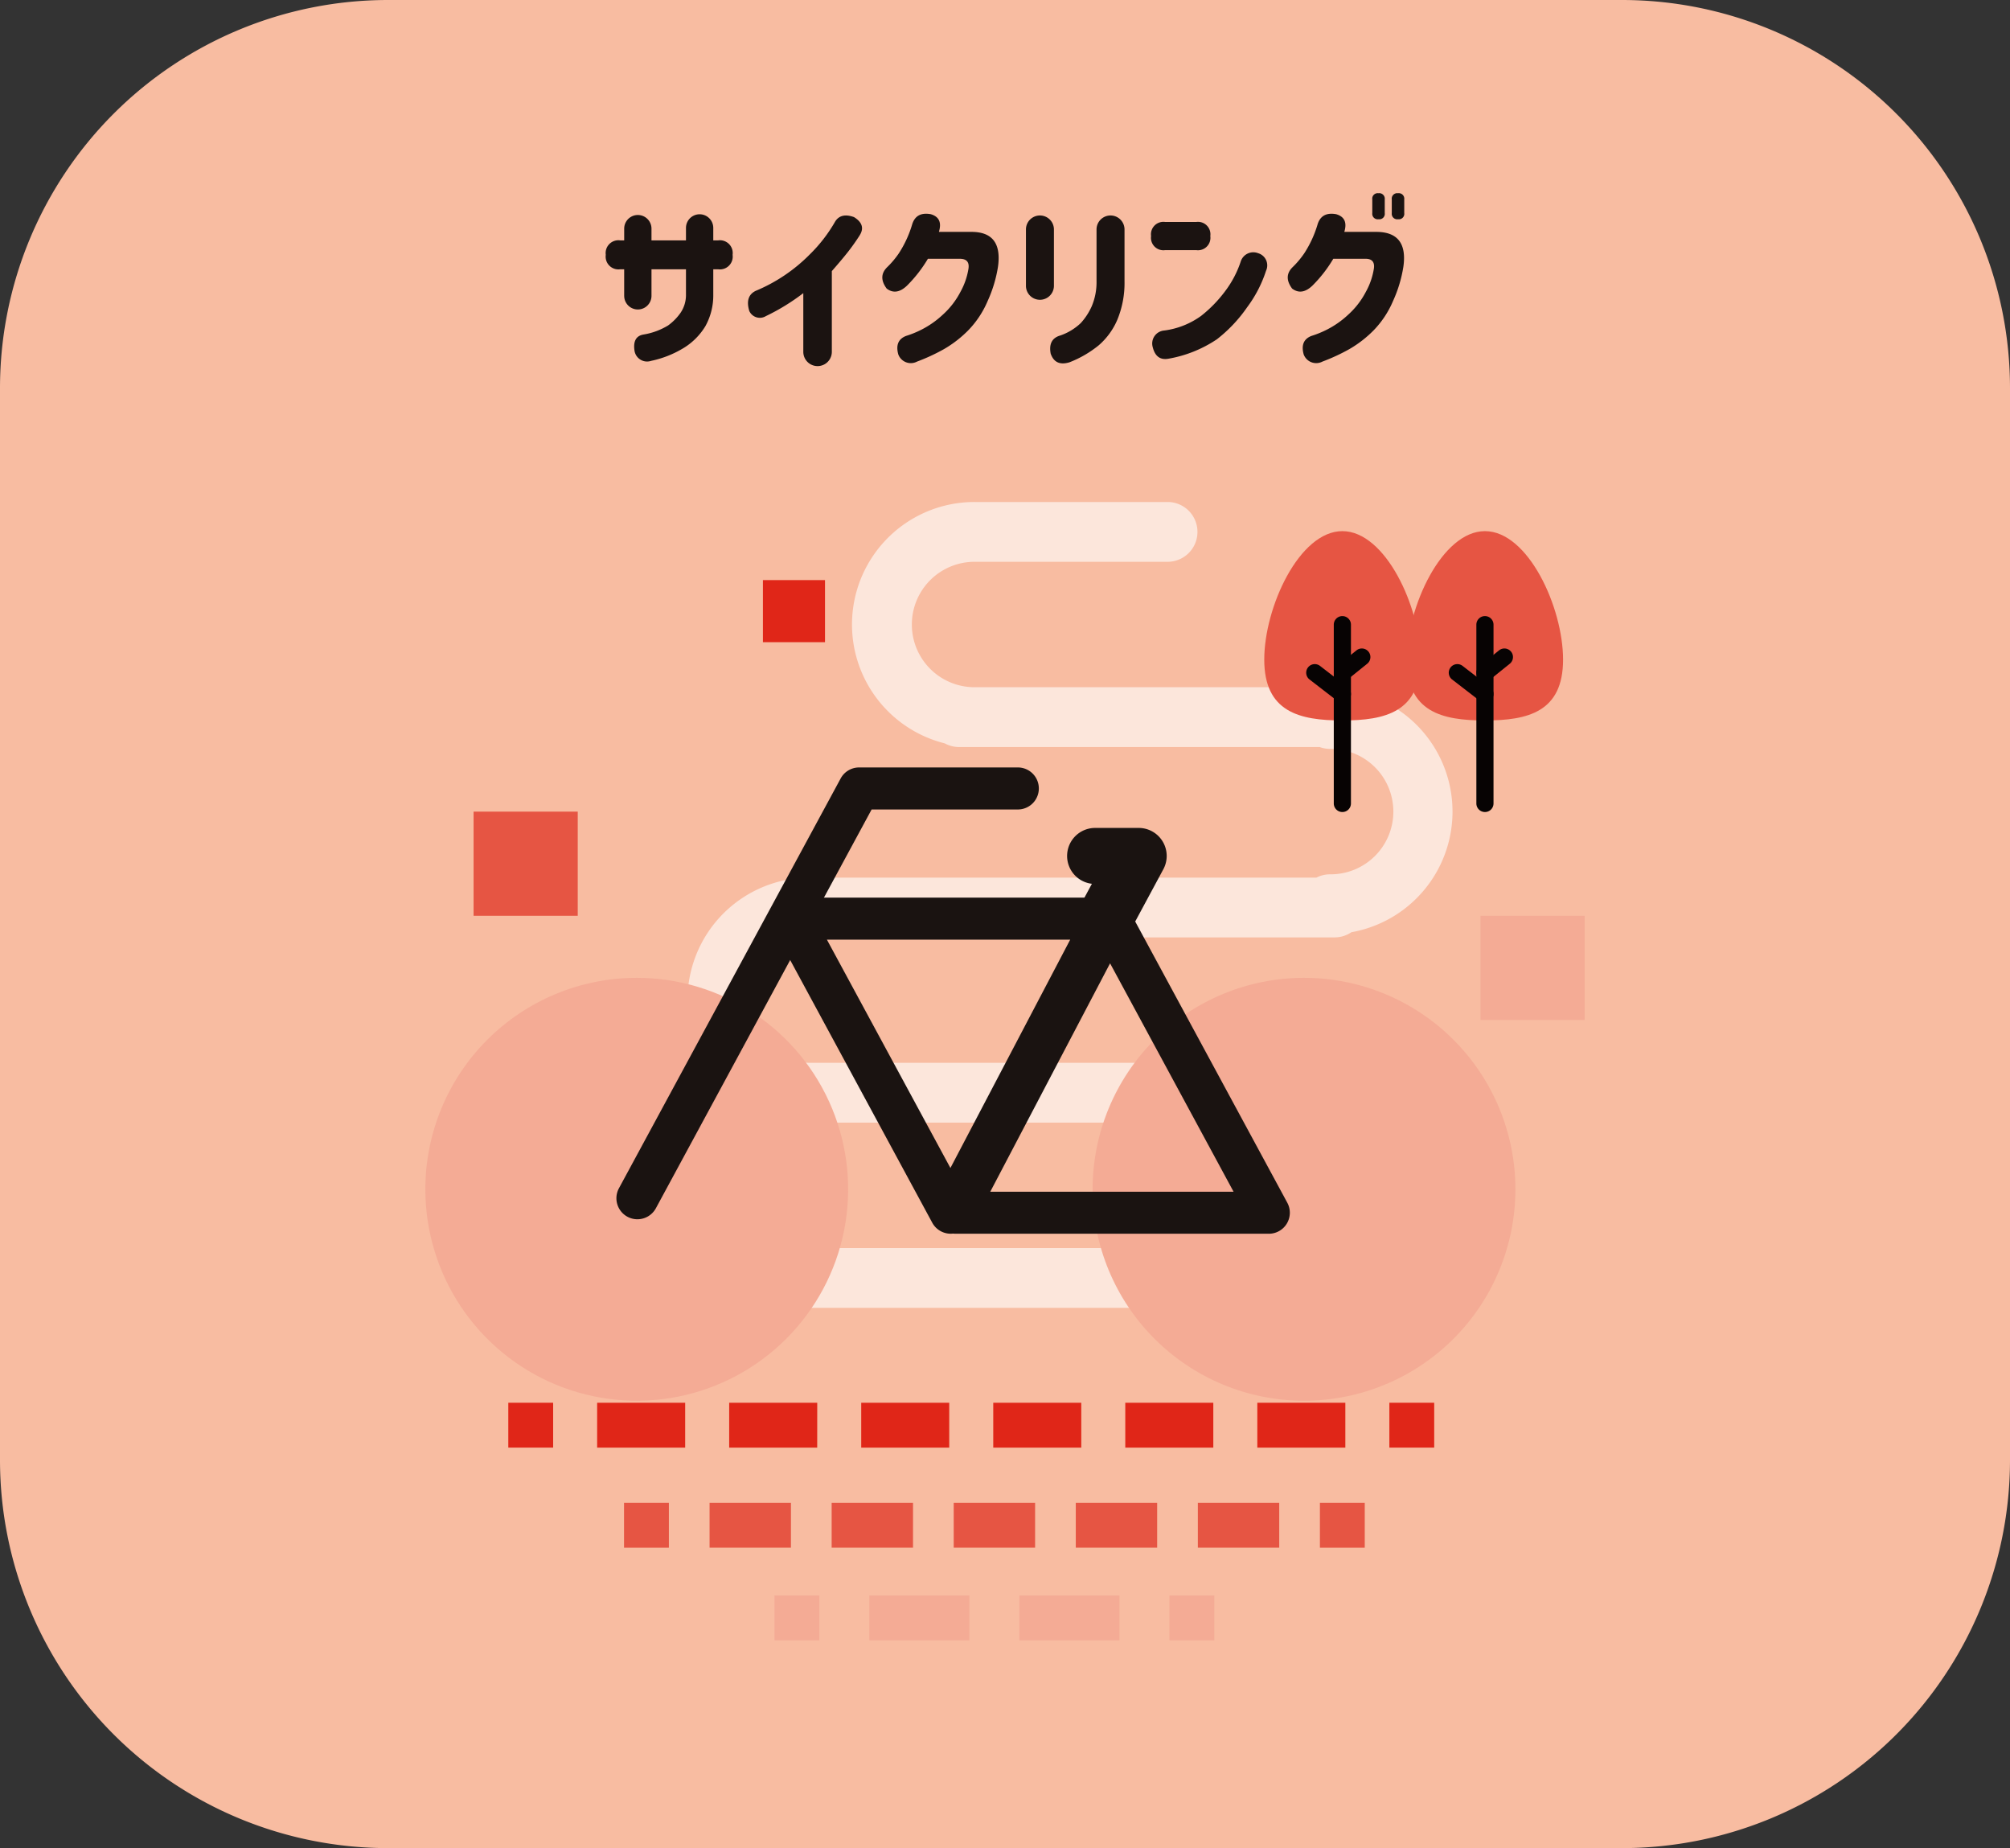 <svg xmlns="http://www.w3.org/2000/svg" xmlns:xlink="http://www.w3.org/1999/xlink" width="324" height="297.839" data-name="グループ 76"><rect width="100%" height="100%" fill="#333333" stroke="none"/><defs><clipPath id="b"><path fill="none" d="M0 0h324v297.839H0z" data-name="長方形 42"/></clipPath><clipPath id="c"><path fill="none" d="M0 0h123.323v130.163H0z" data-name="長方形 28"/></clipPath><clipPath id="d"><path fill="none" d="M0 34.076A34.076 34.076 0 1 0 34.075 0 34.076 34.076 0 0 0 0 34.076" data-name="パス 70"/></clipPath><clipPath id="e"><path fill="none" d="M0 34.076A34.076 34.076 0 1 0 34.076 0 34.077 34.077 0 0 0 0 34.076" data-name="パス 71"/></clipPath><linearGradient id="a" x1="-1.006" x2="-.992" y1="2.058" y2="2.058" gradientUnits="objectBoundingBox"><stop offset="0" stop-color="#e02618"/><stop offset=".898" stop-color="#f4ab95"/><stop offset="1" stop-color="#f4ab95"/></linearGradient><linearGradient xlink:href="#a" id="f" x1="-2.584" x2="-2.57" y1="2.058" y2="2.058"/></defs><g clip-path="url(#b)" data-name="グループ 75"><g data-name="グループ 68"><g clip-path="url(#b)" data-name="グループ 67"><path fill="#f8bca1" d="M261.447 297.839H62.554A62.555 62.555 0 0 1 0 235.285V62.554A62.555 62.555 0 0 1 62.554 0h198.893A62.555 62.555 0 0 1 324 62.554v172.731a62.555 62.555 0 0 1-62.554 62.554" data-name="パス 60"/><g data-name="グループ 66" opacity=".62"><g data-name="グループ 65"><g clip-path="url(#c)" data-name="グループ 64" transform="translate(110.814 80.909)"><path fill="#fff" d="M85.338 130.163a4.8 4.8 0 0 1-1.67-.3H18.914a4.819 4.819 0 1 1 0-9.637h67.163a4.8 4.8 0 0 1 1.109.13 10.107 10.107 0 0 0-1.848-20.044 4.8 4.8 0 0 1-1.67-.3H18.914a5 5 0 0 1-.805-.066 19.745 19.745 0 0 1 0-39.353 5 5 0 0 1 .805-.066h82.465a4.8 4.8 0 0 1 2.2-.532 10.107 10.107 0 1 0 0-20.213 4.8 4.8 0 0 1-1.67-.3h-58.12a4.8 4.8 0 0 1-2.312-.59 19.745 19.745 0 0 1 4.8-38.9h31.184a4.819 4.819 0 0 1 0 9.637H46.277a10.107 10.107 0 0 0 0 20.214h58.87a4.8 4.8 0 0 1 2.55.729 19.746 19.746 0 0 1-.672 38.754 4.8 4.8 0 0 1-2.708.833H19.743a10.106 10.106 0 0 0 0 20.212h66.334a4.8 4.8 0 0 1 2.158.51 19.744 19.744 0 0 1-2.9 39.275" data-name="パス 61"/></g></g></g><path fill="#e65543" d="M228.975 106.302c0-8.425-5.638-20.705-12.593-20.705s-12.591 12.28-12.591 20.705 5.638 9.806 12.593 9.806 12.593-1.381 12.593-9.806" data-name="パス 62"/><path fill="#070303" d="M216.382 130.864a1.38 1.38 0 0 1-1.383-1.383v-28.847a1.383 1.383 0 0 1 2.765 0v28.848a1.38 1.38 0 0 1-1.383 1.383" data-name="パス 63"/><path fill="#070303" d="M216.382 113.225a1.38 1.38 0 0 1-.843-.288l-4.449-3.431a1.383 1.383 0 0 1 1.69-2.19l4.448 3.431a1.383 1.383 0 0 1-.845 2.477" data-name="パス 64"/><path fill="#070303" d="M216.39 109.795a1.382 1.382 0 0 1-.868-2.458l3.131-2.523a1.382 1.382 0 0 1 1.735 2.152l-3.131 2.523a1.38 1.38 0 0 1-.866.306" data-name="パス 65"/><path fill="#e65543" d="M251.957 106.302c0-8.425-5.638-20.705-12.593-20.705s-12.593 12.28-12.593 20.705 5.638 9.806 12.593 9.806 12.593-1.381 12.593-9.806" data-name="パス 66"/><path fill="#070303" d="M239.364 130.864a1.38 1.38 0 0 1-1.383-1.383v-28.847a1.383 1.383 0 0 1 2.765 0v28.848a1.38 1.38 0 0 1-1.383 1.383" data-name="パス 67"/><path fill="#070303" d="M239.363 113.225a1.38 1.38 0 0 1-.843-.288l-4.449-3.431a1.383 1.383 0 0 1 1.69-2.19l4.448 3.431a1.383 1.383 0 0 1-.845 2.477" data-name="パス 68"/><path fill="#070303" d="M239.371 109.795a1.382 1.382 0 0 1-.868-2.458l3.131-2.523a1.382 1.382 0 0 1 1.735 2.152l-3.131 2.523a1.38 1.38 0 0 1-.866.306" data-name="パス 69"/></g></g><g data-name="グループ 70"><g clip-path="url(#d)" data-name="グループ 69" transform="translate(68.563 157.587)"><path fill="url(#a)" d="M0 0h68.152v68.152H0z" data-name="長方形 30"/></g></g><g data-name="グループ 72"><g clip-path="url(#e)" data-name="グループ 71" transform="translate(176.122 157.587)"><path fill="url(#f)" d="M0 0h68.152v68.152H0z" data-name="長方形 31"/></g></g><g data-name="グループ 74"><g clip-path="url(#b)" data-name="グループ 73"><path fill="#1a1311" d="M102.746 196.495a3.387 3.387 0 0 1-2.975-5l35.738-66.039a3.38 3.38 0 0 1 2.977-1.775h25.64a3.387 3.387 0 0 1 0 6.773h-23.624l-34.778 64.265a3.39 3.39 0 0 1-2.981 1.775" data-name="パス 72"/><path fill="#1a1311" d="M204.526 198.825h-50.5a3.386 3.386 0 0 1-3-4.959l24.862-47.393a3.386 3.386 0 0 1 5.977-.038l25.639 47.393a3.385 3.385 0 0 1-2.978 5m-44.9-6.772h39.218l-19.908-36.807Z" data-name="パス 73"/><path fill="#1a1311" d="M153.252 198.825a3.39 3.39 0 0 1-2.979-1.775l-25.641-47.393a3.385 3.385 0 0 1 2.978-5h50.5a3.386 3.386 0 0 1 3 4.959l-24.858 47.395a3.39 3.39 0 0 1-2.977 1.813Zm-19.96-47.393 19.911 36.8 19.307-36.8Z" data-name="パス 74"/><path fill="#1a1311" d="M178.106 152.563a4.517 4.517 0 0 1-3.971-6.657l1.873-3.477a4.515 4.515 0 0 1 .549-9h6.993a4.515 4.515 0 0 1 3.975 6.656l-5.438 10.1a4.51 4.51 0 0 1-3.98 2.376" data-name="パス 75"/><path fill="#e02618" d="M81.935 226.064h7.228v7.229h-7.228z" data-name="長方形 32"/><path fill="#e02618" d="M216.861 233.293h-14.189v-7.229h14.189Zm-21.283 0h-14.19v-7.229h14.19Zm-21.283 0h-14.19v-7.229h14.19Zm-21.284 0h-14.188v-7.229h14.189Zm-21.283 0H117.54v-7.229h14.193Zm-21.283 0h-14.19v-7.229h14.19Z" data-name="パス 76"/><path fill="#e02618" d="M223.957 226.064h7.228v7.229h-7.228z" data-name="長方形 33"/><path fill="#e65543" d="M100.59 242.195h7.229v7.229h-7.229z" data-name="長方形 34"/><path fill="#e65543" d="M206.204 249.424h-13.118v-7.229h13.118Zm-19.677 0h-13.118v-7.229h13.118Zm-19.677 0h-13.118v-7.229h13.118Zm-19.677 0h-13.117v-7.229h13.118Zm-19.678 0h-13.117v-7.229h13.118Z" data-name="パス 77"/><path fill="#e65543" d="M212.762 242.195h7.228v7.229h-7.228z" data-name="長方形 35"/><path fill="#f4ab95" d="M124.844 257.12h7.229v7.229h-7.229z" data-name="長方形 36"/><path fill="#f4ab95" d="M180.448 264.349h-16.125v-7.229h16.125Zm-24.188 0h-16.125v-7.229h16.125Z" data-name="パス 78"/><path fill="#f4ab95" d="M188.51 257.12h7.228v7.229h-7.228z" data-name="長方形 37"/><path fill="#e65543" d="M76.338 130.8h16.791v16.791H76.338z" data-name="長方形 38"/><path fill="#f4ab95" d="M238.646 147.59h16.791v16.791h-16.791z" data-name="長方形 39"/><path fill="#e02618" d="M122.979 93.487h10.006v10.006h-10.006z" data-name="長方形 40"/><path fill="#1b1311" d="M100.613 47.675v-4.279h-.638a2.057 2.057 0 0 1-2.328-2.329 2.057 2.057 0 0 1 2.328-2.327h.641v-1.892a2.2 2.2 0 0 1 4.4 0v1.892h5.559v-2.009a2.2 2.2 0 0 1 4.4 0v2.009h.787a2.057 2.057 0 0 1 2.328 2.328 2.058 2.058 0 0 1-2.328 2.329h-.787v4.076a10.2 10.2 0 0 1-1.281 5.108 10.46 10.46 0 0 1-3.435 3.464 16.6 16.6 0 0 1-5.3 2.11 2.05 2.05 0 0 1-2.68-1.63q-.348-2.327 1.485-2.619a11.1 11.1 0 0 0 3.93-1.456 8.7 8.7 0 0 0 2.007-2.038 5.1 5.1 0 0 0 .874-2.939v-4.077h-5.559v4.279a2.2 2.2 0 0 1-4.4 0" data-name="パス 79"/><path fill="#1b1311" d="M138.597 37.896a34 34 0 0 1-2.051 2.881q-1 1.252-2.459 2.911V56.7a2.3 2.3 0 0 1-4.6 0v-9.46a34 34 0 0 1-6.025 3.7 1.87 1.87 0 0 1-2.679-.816q-.727-2.415 1.049-3.259a26.6 26.6 0 0 0 8.7-5.865 24.2 24.2 0 0 0 4.1-5.313q.931-1.455 3.028-.7 1.979 1.222.931 2.91" data-name="パス 80"/><path fill="#1b1311" d="M151.347 37.371h5.151q5.181-.058 4.367 5.646a21.3 21.3 0 0 1-1.659 5.487 15.4 15.4 0 0 1-3.159 4.76 18.5 18.5 0 0 1-3.886 3 31 31 0 0 1-4.337 2.008 2.15 2.15 0 0 1-3.027-1.165q-.612-2.239 1.251-2.969a15.7 15.7 0 0 0 2.5-1.018 14.8 14.8 0 0 0 3.406-2.387 13 13 0 0 0 2.866-3.7 11.3 11.3 0 0 0 1.3-3.784q.2-1.513-1.337-1.542h-5.212a21.7 21.7 0 0 1-3.38 4.338q-1.718 1.629-3.26.465-1.426-1.921.029-3.405a14.4 14.4 0 0 0 1.922-2.271 17.8 17.8 0 0 0 2.124-4.57q.612-2.182 3.027-1.746 2.009.583 1.311 2.852" data-name="パス 81"/><path fill="#1b1311" d="M165.376 46.104v-9.17a2.256 2.256 0 0 1 4.511 0v9.17a2.256 2.256 0 0 1-4.511 0m5.5 7.975a9.1 9.1 0 0 0 3.333-2.008 10.1 10.1 0 0 0 1.775-2.722 9.9 9.9 0 0 0 .771-4v-8.415a2.256 2.256 0 0 1 4.511 0v8.412a15.5 15.5 0 0 1-1.161 6.188 11.3 11.3 0 0 1-3 4.118 17.5 17.5 0 0 1-4.715 2.736q-2.3.7-3.027-1.4-.436-2.329 1.513-2.911" data-name="パス 82"/><path fill="#1b1311" d="M185.547 38.042a2.007 2.007 0 0 1 2.271-2.271h5.006a2.007 2.007 0 0 1 2.271 2.271 2.007 2.007 0 0 1-2.271 2.27h-5.006a2.007 2.007 0 0 1-2.271-2.27m18.542 5.559a20.2 20.2 0 0 1-3.042 5.894 23.3 23.3 0 0 1-4.886 5.181 20.2 20.2 0 0 1-7.788 3.129q-2.006.378-2.561-1.862a2.1 2.1 0 0 1 1.863-2.678 13 13 0 0 0 5.938-2.357 21 21 0 0 0 3.885-4 16.5 16.5 0 0 0 2.519-4.817 2.127 2.127 0 0 1 2.794-1.282 2.04 2.04 0 0 1 1.281 2.795" data-name="パス 83"/><path fill="#1b1311" d="M216.693 37.371h5.151q5.181 0 4.367 5.646a21.2 21.2 0 0 1-1.66 5.487 15.4 15.4 0 0 1-3.157 4.759 18.4 18.4 0 0 1-3.887 3 31 31 0 0 1-4.337 2.008 2.15 2.15 0 0 1-3.027-1.165q-.612-2.239 1.252-2.969a16 16 0 0 0 2.5-1.018 14.8 14.8 0 0 0 3.405-2.387 13.1 13.1 0 0 0 2.868-3.7 11.3 11.3 0 0 0 1.3-3.784q.2-1.541-1.338-1.543h-5.211a21.6 21.6 0 0 1-3.376 4.338q-1.717 1.629-3.259.465-1.428-1.921.029-3.406a14.4 14.4 0 0 0 1.918-2.267 17.8 17.8 0 0 0 2.124-4.57q.612-2.182 3.028-1.746 2.008.583 1.31 2.852m4.511-3.027v-2.213a.875.875 0 0 1 .99-.989.888.888 0 0 1 1.019.989v2.213a.875.875 0 0 1-.99.989.887.887 0 0 1-1.019-.989m3.143 0v-2.213a.875.875 0 0 1 .99-.989.888.888 0 0 1 1.019.989v2.213a.875.875 0 0 1-.99.989.887.887 0 0 1-1.019-.989" data-name="パス 84"/></g></g></g></svg>